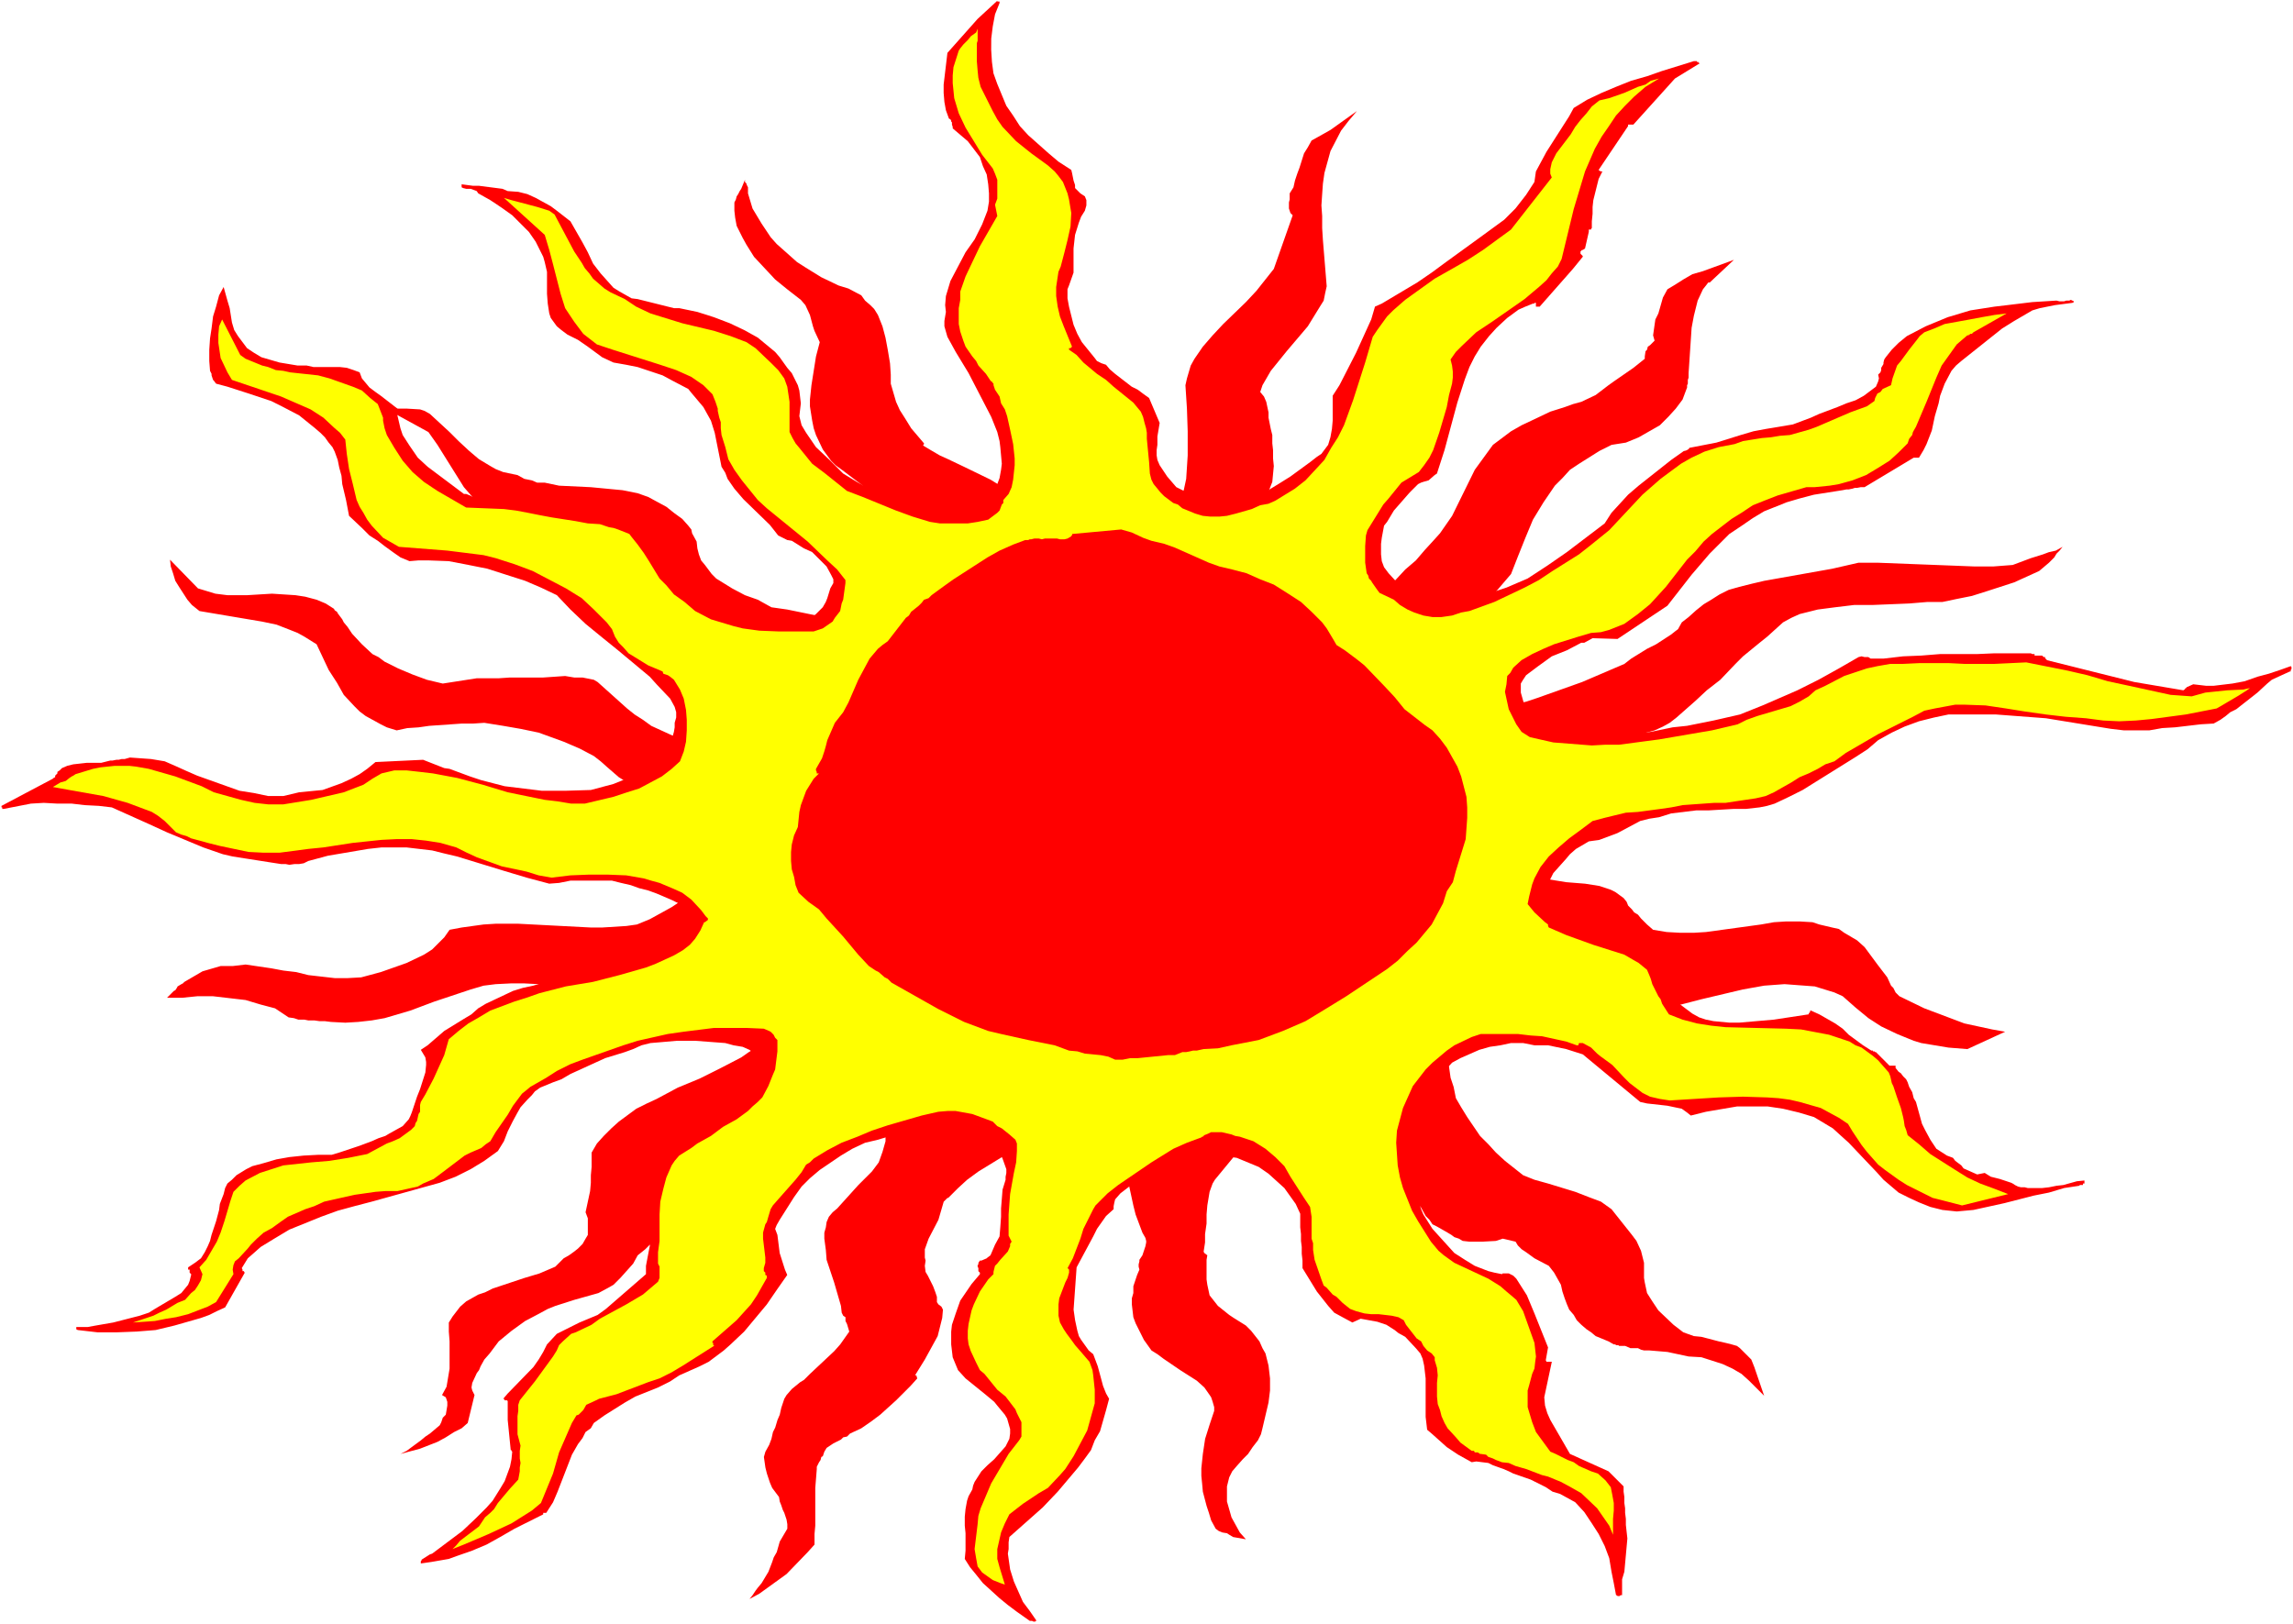 <svg xmlns="http://www.w3.org/2000/svg" fill-rule="evenodd" height="347.406" preserveAspectRatio="none" stroke-linecap="round" viewBox="0 0 3035 2150" width="490.455"><style>.pen1{stroke:none}.brush1{fill:red}</style><path class="pen1" style="fill:#fff" d="M0 2150h3035V0H0v2150z"/><path class="pen1 brush1" d="m1649 2038-8-9-11-20-6-21v-20l3-12 4-8 6-7 8-9 7-7 6-9 7-9 4-8 2-8 8-34 2-16v-16l-2-17-4-16-4-7-4-9-11-14-7-7-8-5-8-5-6-4-15-12-11-14-3-14-1-7v-26l1-6-4-3v-1h-1l2-13v-11l2-14v-12l1-12 3-18 4-11 3-5 28-34 20-23 23-20 15-8 3-3v-1l8-5 11-2h23l10 1 9 2 7 4 9 2 15 7 26 20 23 21 12 10 3 6 2 4 2 6 1 5 9 21 3 7 2 6 4 5 5 6 6 11 5 5 4 6 6 3 14 8 5 3 4 3 6 2 5 3 9 1h17l18-1 9-3 17 4 3 5 5 5 6 4 11 8 19 10 7 9 9 16 2 9 3 9 3 8 3 7 6 7 4 7 6 6 7 6 6 4 6 5 17 7 7 4h2l1 1h3l1 1h8l7 3h10l4 2 4 1h7l24 2 28 6 17 1 28 9 13 6 12 7 10 9 10 10 10 10-13-38-4-10-7-7-8-8-4-3-7-2-8-2-9-2-23-6-10-1-14-5-13-10-20-19-8-12-7-11-3-14-1-6v-20l-2-8-2-8-6-13-6-8-27-34-7-5-7-5-16-6-18-7-36-11-18-5-15-6-24-19-12-11-10-11-11-11-17-25-8-13-7-12-3-15-4-12-4-28 2-15 3-13 6-22 12-19 6-8 7-8 8-8 9-5 7-6 15-3 44-7 15-1h28l19 1v-1h1v-1h2l21 9 5 3 6 2 4 4 7 2 27 16 19 10 11 1 12 2 13-2 27-7 55-13 28-5 27-2 40 3 13 4 13 4 11 5 17 15 17 14 17 11 21 10 22 9 10 3 36 6 25 2 50-23-17-3-37-8-53-20-33-16-5-5-3-6-3-3-5-11-13-17-17-23-10-9-17-10-7-5-9-2-17-4-9-3-17-1h-18l-16 1-17 3-73 10-16 1h-18l-18-1-18-3-8-7-4-4-4-4-4-5-5-3-3-4-5-5-2-5-4-5-11-8-6-3-15-5-19-3-25-2-37-6-23-7-2-1v-1l-13-5-4-3-4-3-4-2-4-4-4-3-2-15v-23l5-13 10-21 9-12 10-13 11-12 10-6 25-11 12-4 38-13 13-4 71-19 11-5 9-5 9-7 25-22 15-14 18-14 20-21 10-10 22-18 10-8 21-19 11-6 11-5 24-6 23-3 25-3h24l49-2 24-2h20l19-4 20-4 19-6 37-12 33-15 13-11 7-7 3-5 4-4 4-5-9 5-9 2-8 3-16 5-16 6-8 3-26 2h-24l-129-5h-25l-35 8-90 16-17 4-16 4-14 4-12 6-11 7-10 6-10 8-10 9-9 7-5 9-4 3-5 4-20 13-12 6-21 13-9 7-56 24-59 21-15 5-45 10-48 3-14-1-11-6-17-15-7-8-11-19-3-9-1-10 4-11 7-10 10-9 9-9 11-8 14-7 11-8 14-6 9-4 10-4 14-10 24-28 9-23 10-25 10-24 14-23 15-22 10-10 10-11 12-8 27-17 16-8 19-3 17-7 14-8 14-8 11-11 10-11 9-12 6-16v-3l1-2v-5l1-3v-6l4-60 3-16 5-20 7-15 4-5 3-4h2l32-30-41 15-14 4-12 7-11 7-10 6-6 11-2 7-4 14-4 8-3 21 2 7-6 6-3 2-1 4-2 2-1 7v3l-15 12-26 18-7 5-17 13-19 9-11 3-11 4-19 6-21 10-17 8-14 8-12 9-12 9-8 11-16 22-30 61-16 23-9 10-11 12-12 14-14 12-13 14-29 23-16 10-19 10-20 8-11 4h-12l-12-3-8-1-11-3-9-5-21-6-9-7-2-1-2-4-8-7-9-19-4-13-2-12v-7l2-11 3-10 2-11 4-10 3-10 12-18 8-9 7-18 2-21-1-10v-11l-1-9v-11l-2-8-3-15v-7l-3-14-3-7-5-6 3-9 11-19 21-26 28-33 16-26 5-8 2-10 2-9-5-61-1-16v-16l-1-14 1-15 1-14 2-14 8-29 14-27 10-13 11-13-21 15-14 10-16 9-9 5-5 9-5 8-6 19-3 8-3 9-2 9-5 8v8l-1 4v8l2 6 3 3-25 71-23 29-14 15-30 29-14 15-13 15-11 16-5 9-5 17-2 9 2 31 1 30v32l-2 31-3 14-5 16-6 13-6 14-10 12-11 12-14 10-17 12-24 12-10 3-19 2h-11l-9-2-21-7-12-4-12-8-9-10-5-7-6-12-11-27-6-12-8-12-11-10-13-8-35-17-21-10-11-5-12-7-10-6v-1l1-1v-1l-17-20-8-13-7-11-5-11-7-24v-12l-1-15-3-18-3-16-4-15-6-15-5-8-5-5-7-6-5-7-17-9-13-4-23-11-21-13-11-7-18-16-9-8-8-9-12-18-12-20-6-20v-8l-2-4v-1l-2-2v-3l-5 12-2 3-2 4-2 3-1 4-2 4v11l1 9 2 11 4 8 4 8 5 9 10 16 14 15 14 15 16 13 18 14 6 7 6 13 4 15 2 6 7 15-5 19-6 38-2 19v9l3 19 2 10 3 9 9 19 11 15 6 6 11 8 25 19 1 2h2l2 2v1l6 7 7 7 16 20 10 14 4 8 9 17 3 8 4 16 3 8 2 18-5 8 2 4v4l-3 6-8 13-11 5-21 7-22 2h-24l-11-1-22-3-44-9-21-3-18-10-17-6-17-9-21-13-6-6-9-12-5-6-3-8-2-8-1-9-6-11-1-5-4-5-8-9-11-8-10-8-24-13-14-5-20-4-42-4-42-2-19-4h-10l-7-3-10-2-9-5-19-4-10-4-7-4-15-9-13-11-14-13-12-12-13-12-13-12-7-4-6-2-17-1h-16l-18-3 62 34 12 17 20 32 15 24 14 16 6 6 9 6 18 11 11 4 19 3 84 8 18 6 10 2 16 9 8 5 6 8 6 11 2 3 2 4 4 3 7 17 7 13 10 12 13 12 11 11 13 9 14 9 44 24 47 22 29 17 14 10 2 6 2 9v4l1 6v15l-2 7-7 12-3 4-4 1-4 3-22 3-20 5-43 5h-11l-30-4-20-6-9-4-24-11-11-8-11-7-10-8-39-35-5-3-15-3h-11l-12-2-29 2h-44l-15 1h-29l-45 7-21-5-19-7-19-8-18-9-8-6-8-4-14-13-13-14-6-9-5-6-2-4-6-8-1-2-3-2-1-2-11-7-12-5-15-4-13-2-31-2-33 2h-26l-16-2-23-7-37-38 1 9 3 9 3 10 5 8 11 17 6 7 10 8 83 14 19 4 18 7 10 4 9 5 16 10 16 34 11 17 9 16 14 15 7 7 8 6 20 11 8 4 13 4 14-3 15-1 14-2 43-3h15l15-1 25 4 23 4 24 5 33 12 21 9 19 10 9 7 9 8 15 13 16 10 7 3 10 5 9 2 10 3 10 2 3 2h3l3 2 3 1h3l2 1 10 11 8 9 8 13 5 11 5 14 2 12 2 12v11l-6 13-19 19-24 16-29 16-17 7-14 2-32 2h-15l-96-5h-30l-16 1-29 4-16 3-7 10-9 9-7 7-11 7-23 11-34 12-26 7-18 1h-17l-35-4-16-4-17-2-16-3-34-5-17 2h-16l-24 7-24 14-2 2-2 1-5 3-1 2-2 3-2 1-9 9h20l20-2h21l43 5 20 6 19 5 9 6 9 6 7 1 6 2h8l5 1h8l7 1h7l8 1 19 1 17-1 18-2 17-3 34-10 32-12 48-16 17-5 16-2 20-1h18l19 1 44 9 16 2 31 2h32l21-6 21-5 21-4 23-3h21l21 2 9 2 11 1 8 2 19 9 19 12 3 4v2h1-1v1l-1 1h-1l-1 13-2 8-5 10-6 8-7 8-19 12-10 7-27 14-28 14-29 12-28 15-13 6-14 7-23 17-10 9-10 10-9 10-7 12v19l-1 11v10l-1 11-6 28 3 8v22l-3 5-4 7-6 6-5 4-7 5-7 4-6 6-5 5-21 9-20 6-42 14-10 5-9 3-16 9-8 7-10 13-5 8v12l1 13v36l-4 24-6 11 5 3 2 6v5l-2 12-4 4-2 6-2 4-13 11-6 4-6 5-19 14-8 4 26-7 23-9 11-6 11-7 10-5 8-7 9-37-3-6-1-4 1-6 6-13 3-4 2-5 5-9 7-8 12-16 17-14 18-13 19-10 11-6 10-4 25-8 32-9 13-7 7-4 9-9 17-19 6-11 10-8 5-5 4-3 5-6 2-4 3-6 3-5 3-12 2-11 6-22 2-6 7-10 15-14 34-29 13-10 30-17 30-15 33-13 17-5 55-13 20-2h3l11 4 3 3 2 1 2 2 8 28v7l1 6-1 8v6l-4 14-5 14-9 12-18 18-28 31-6 5-5 6-3 7-1 7-2 7v8l2 15 1 13 10 30 9 31 1 9 2 4 3 2v5l2 4 3 10-12 17-8 9-32 30-8 8-5 3-11 9-7 8-3 5-2 6-2 6-2 9-3 7-3 10-3 6-2 9-3 8-5 9-2 7 1 7 1 7 2 8 4 12 3 7 9 12 1 6 2 5 2 6 2 4 3 9 1 6v6l-10 17-4 14-4 7-2 6-5 13-9 15-5 6-3 4-4 6-4 5 13-7 36-26 28-29 9-10v-14l1-11v-50l2-25v-3l3-6 2-3 1-4 2-1 2-6 3-5 9-6 10-5 3-3 5-1 4-4 15-7 13-9 12-9 21-19 19-19 9-10-1-3v-1h-2l13-21 17-31 6-24 1-11-2-4-4-3-2-3v-7l-2-6-3-8-7-14-3-5-1-8 1-7-1-4v-11l5-14 13-25 7-24 3-3 2-2h1l13-13 12-11 15-11 31-19 35-19 18-9 10-3 20-3 30 4 8 3 8 2 5 2 6 4 5 1 5 2 8 8 2 4 1 5 5 26 8 37 3 12 9 24 4 7 1 4v2l-1 5-4 12-4 6v2l-1 4v3l1 4-3 7-5 15v9l-2 7v8l2 17 3 8 7 14 4 8 10 14 8 5 8 6 22 15 22 14 10 9 7 10 2 3 2 6 2 7v5l-6 18-6 19-3 20-2 19v10l1 10 1 11 5 19 3 9 3 10 6 11 4 3 5 2 6 1 3 2 5 3 17 3z"/><path class="pen1 brush1" d="M1371 2146h1l-9-13-9-12-12-27-5-16-3-21 1-6v-9l1-7 44-39 20-21 27-32 9-12 8-11 5-13 7-12 8-28 4-15-4-7-4-10-7-26-3-8-3-8-6-5-10-14-3-5-2-7-3-14-2-14 4-56 22-41 5-10 12-17 10-9v-4l1-5 1-4 7-8 13-10 4-3 4-3 9-3 8-6 8-4 24-9 12-5 29-6 14-1h8l21 3 29 12 13 9 21 19 15 21 6 13v18l1 9v9l1 8v9l1 9v10l19 31 15 19 8 9 11 6 13 7 11-5 22 4 12 4 11 7 5 4 9 5 14 15 6 7 3 7 2 9 2 17v51l2 17 7 6 19 17 15 10 18 10 6-1 16 2 6 3 14 5 7 3 6 3 23 8 10 5 10 5 9 6 10 3 20 11 12 13 10 15 9 14 8 16 6 16 3 18 3 15 3 16h1v1h2l1 1v-1h1l1-1h2v-21l3-10 4-44-2-18v-8l-1-8v-6l-1-7v-8l-1-7v-7l-20-20-51-23-15-26-11-19-4-9-3-10-1-11 10-47h-7l-1-2 3-17-18-45-10-24-14-22-1-1-3-3-4-2-2-1h-8l-1 1-10-2-8-2-18-7-13-8-14-9-10-11-19-21-12-19-3-7-4-13-2-15v-28l-1-13-5-15-6-13 1-8 4-17 7-15 9-15 4-7h1v-2h3l30-33 11-6 25-11 14-4 14-2 14-3h16l15 3h18l24 5 22 7 76 63 9 2 27 3 19 4 7 5 5 4 20-5 41-7h41l20 3 21 5 20 6 25 15 11 10 10 9 18 19 19 20 9 10 20 17 14 7 13 6 15 6 16 4 19 2 22-2 41-9 39-10 20-4 20-6 20-3 1-1h4v-2h2v-4l-10 1-18 5-9 1-10 2-9 1h-19l-4-1h-5l-4-1-4-2-3-2-2-1-15-5-12-3-8-5-10 2-18-8-3-4-8-6-3-4-8-3-14-9-8-12-7-13-4-8-8-29-3-5-2-8-4-7-2-6-2-4-4-4-3-4-3-2-4-5v-3h-8l-18-18h-1l-1-1h-2v-1h-2l-11-7-19-14-8-8-10-7-21-12-11-5h-1v2h-1v1l-1 1v1l-46 7-46 4h-13l-21-2-10-2-9-3-9-5-16-12-4-6-8-13-11-20-6-14-8-7-9-7-8-8-9-6-19-11-10-4-9-4-17-2-17-4-7-3-7-3-4-5-9-11-5-3-3-5-4-13-1-5 1-6 2-6 4-8 17-19 5-6 8-7 17-10 14-2 24-9 30-16 12-3 13-2 16-5 33-4h16l34-2h16l18-2 10-2 10-3 19-9 18-9 69-43 17-11 14-12 18-10 17-8 19-7 20-5 19-4h63l66 5 43 7 43 7 17 2h34l17-3 17-1 34-4 17-1 9-5 7-5 6-5 8-4 14-11 14-11 13-12 6-5 13-6 11-5h1v-2l1-1v-3l-1-1-14 5-15 5-15 4-17 6-16 3-25 3h-10l-17-2-9 4v1h-1l-1 1v1h-1l-1 1-65-11-116-29v-1h-1v-1h-1v-2h-2l-2-2h-10v-2h-3l-2-1h-48l-23 1h-49l-25 2-24 1-26 3h-17l-3-2h-5l-4-1-4 1-26 15-27 15-28 14-46 20-30 12-35 8-35 7-19 2-29 6-35 4-9 1h-16l-32-2-16-3-15-4-14-5-7-3-10-9-5-5-9-12-4-14v-12l3-5 4-6 16-12 18-13 20-8 19-10h4l11-6 33 1 66-44 32-41 24-28 13-13 13-13 18-12 13-9 15-9 15-6 15-6 17-5 19-5 19-3 19-3 5-1h3l5-1 3-1h3l5-1h5l65-39h7l6-10 4-8 7-18 4-19 5-17 2-10 6-16 9-17 6-7 7-6 54-43 16-10 24-14 10-3 20-4 23-3 2-1v-1l-4-2-2 1h-4l-3 1h-6l-4-1-32 2-33 4-17 2-32 5-30 9-29 12-25 13-11 9-9 9-8 10-2 3-1 4v2l-3 5v3l-1 3-3 3 1 5-1 4-3 7-4 3-12 9-11 6-12 4-12 5-24 9-11 5-24 9-36 6-16 3-17 5-16 5-16 5-36 7-1 2h-1l-1 1-3 1h-1l-17 12-43 34-14 12-11 12-11 12-9 14-50 38-26 18-26 17-28 12-15 5-16 5-15 3-18 2-17 1h-19l-10-3-12-4-8-5-15-11-11-12-6-8-3-8-1-9v-14l1-8 3-16 4-5 9-15 21-24 11-11 4-2 3-1 7-2 8-7 3-2 10-31 17-63 10-31 6-16 7-14 8-13 11-14 10-11 14-13 15-11 9-4 10-4h2v-1h2v5h5l44-50 13-16v-1l-3-3v-3l2-2h1l3-2 5-22v-3h3v-1l1-1v-9l1-10v-9l1-9 7-28 5-10h-2l-2-1-1-1 39-58v-2h7l55-61 31-19h1v-2h-1v-1h-2v-1h-4l-42 13-20 7-21 6-20 8-19 8-19 9-18 11-6 11-30 47-14 26-2 14-11 17-14 18-15 15-37 27-40 29-19 14-19 13-47 28-9 4-5 17-20 44-22 43-9 14v33l-1 11-2 11-3 10-9 12-6 4-9 7-26 19-16 10-18 11-11 3-23 5-35 3-22-2-8-6-8-5-10-5-12-14-10-15-3-7-1-6v-7l1-7v-11l3-18-14-33-7-5-8-6-8-4-22-17-7-6-5-6-6-2-6-3-3-4-17-21-6-11-5-12-3-12-3-12-2-11v-12l2-5 6-17v-32l2-18 5-16 3-8 5-8 2-7v-7l-2-5-6-4-3-3-4-4v-4l-2-6-2-10-1-4-17-11-13-11-27-24-11-12-9-14-9-13-12-29-5-14-2-15-1-16V51l2-16 3-16 6-15V2h-3V1l-26 24-40 45-5 42v11l1 12 2 11 4 11 2 1 1 2v1l1 1v3l1 3v2l20 17 16 21 4 12 5 11 2 13 1 12v11l-2 12-7 18-10 20-12 17-10 19-10 19-3 10-3 10-1 12 1 9-2 12v7l4 14 11 20 17 28 30 58 8 20 3 12 1 8 2 22-1 8-2 11-3 8-9 16-4 5-6 4-9 6-7 3-14 4h-33l-11-3-21-4-20-7-18-8-18-10-16-9-18-11-18-18-18-17-13-19-6-10-3-12 2-17-2-17-2-7-4-8-4-8-6-7-10-14-6-7-23-19-9-5-9-5-19-9-21-8-22-7-24-5h-7l-16-4-8-2-24-6-8-1-16-9-8-5-17-19-10-13-7-15-7-13-8-14-8-14-18-14-8-6-20-11-11-5-12-3-14-1-7-3-31-4h-8l-15-2v4l2 1 4 1h6l8 3 2 3 16 9 15 10 14 10 11 11 11 11 9 13 10 20 2 7 3 13v29l1 13 2 13 2 6 8 11 6 5 8 6 14 7 13 9 19 14 15 7 17 3 15 3 33 11 13 7 21 11 4 5 16 19 10 18 5 16 9 45 5 8 3 8 9 13 12 14 35 34 11 14 12 6 6 1 16 10 11 5 19 19 6 11 3 6v5l-4 7-4 13-2 5-4 7-4 4-5 5-6 5-18 2-17 3h-19l-18-3-35-5-15-6-15-5-17-10-13-8-12-12-11-11-8-12-8-12-7-15-4-13-60-34h-21l-41-4-11-2-11-2-21-3h-9l-11-1h-10l-8-1-18-4h-3l-3-2h-4l-4-2-5-2h-3l-32-24-16-12-13-12-11-16-9-14-3-9-4-17v-9l-22-17-7-5-8-6-10-12-3-8-8-3-9-3-9-1h-35l-9-2h-12l-24-4-24-7-10-6-9-6-12-16-5-8-3-10-3-19-3-10-5-18-6 11-4 15-4 13-2 16-2 13-1 15v15l1 13 2 4v2l2 6 1 1 3 4 15 4 28 9 30 10 14 7 23 12 21 17 7 6 6 6 5 7 5 6 3 6 4 11 2 10 3 11 1 11 5 21 4 21 17 16 10 10 11 7 9 7 11 8 10 7 12 5 12-1h13l27 1 26 5 25 5 25 8 25 8 21 9 21 10 18 19 20 19 22 18 21 17 42 35 9 10 18 19 6 11 2 7v7l-2 7v6l-1 6-2 7-3 6-3 13-7 8-9 8-6 4-11 5-12 7-27 11-15 4-15 4-33 1h-32l-49-6-31-8-15-5-27-10-7-1-28-11-63 3-11 9-10 7-11 6-13 6-25 9-31 3-21 5h-20l-19-4-19-3-56-20-16-7-11-5-16-7-18-3-28-2-7 2h-4l-4 1h-3l-5 1h-3l-12 3h-19l-18 2-8 2-7 3-3 3-3 2v2l-3 3v2l-2 1-1 1-68 36v2h1v2h2l36-7 17-1 18 1h19l17 2 19 1 17 2 49 22 24 11 48 20 26 9 13 3 51 8 13 2h6l5 1 7-1h6l6-1 6-3 26-7 53-9 18-2h33l34 4 16 4 17 4 62 19 30 9 30 8 13-1 15-3h55l12 3 13 3 11 4 12 3 11 4 21 9 10 5 9 7 7 7-4 12-7 9-8 11-8 7-11 7-12 7-12 6-16 5-29 7-31 7-30 5-29 7-13 4-14 3-13 4-36 17-10 6-9 8-10 6-26 16-22 19-9 6 6 10 1 6v4l-1 10-7 22-4 10-7 21-2 5-2 4-8 9-18 10-5 3-9 3-9 4-16 6-9 3-18 6-10 3h-18l-19 1-19 2-17 3-17 5-15 4-8 4-13 8-6 6-6 5-3 6-2 8-5 13-1 8-4 15-3 9-3 9-2 8-3 7-4 8-5 8-8 6-9 6v3h2v4l2 2v1l-2 8-2 5-9 11-8 5-27 16-8 5-12 4-35 9-23 4-11 2h-15v3l2 1 26 3h26l26-1 25-2 25-6 35-10 11-4 10-5 11-5 26-46-1-1v-1h-2v-2l-1-2 8-13 8-7 9-8 18-11 20-12 42-17 22-8 22-6 23-6 90-25 21-8 20-10 18-11 18-13 8-13 5-13 7-14 6-11 4-7 9-10 6-6 4-5 7-5 17-7 11-4 12-7 46-21 13-4 13-4 11-4 11-5 12-3 12-1 23-2h24l40 3 11 3 12 2 9 4 8 6 11 13 2 3v9l-2 5-1 4-3 3-7 11-10 12-7 5-15 10-14 8-46 23-16 9-2 3-1 1-2 3v6l-6 7-13 19-1 6-2 6-5 31-2 6v1h1v1h2l1 2 3 10v11l-2 11-4 20-4 21v11l-53 46-11 8-24 10-12 6-18 9-13 14-5 10-6 10-7 10-34 35-6 7h1l1 2h3l1 1v25l4 40h1v1l1 1-1 10-2 10-7 19-6 10-10 16-8 9-14 14-18 17-40 30-3 1-11 7v1l-1 1v3l14-2 23-4 11-4 20-7 19-8 18-10 19-11 38-19v-2h4l9-14 6-14 19-49 8-14 6-8 4-8 7-5 4-7 14-10 27-17 14-8 30-12 16-8 12-8 27-12 12-6 20-15 9-8 18-17 30-36 13-19 14-20-3-7-7-22-3-24-3-8 2-5 4-7 19-30 10-14 11-11 13-11 28-19 15-9 17-8 17-4 36-11 18-4 19-3 17-1h9l10 1 17 4 10 7 18 14 7 9 4 9 5 14v5l-1 5v4l-4 13-2 25v11l-1 14-1 12-6 11-6 14-4 3-1 1-7 3h-2l-2 3v2l-1 1v2l1 2v4l2 2v2l-11 13-15 22-6 17-5 15-1 9v17l2 17 7 17 10 11 26 21 12 10 4 5 5 6 5 6 3 5 4 14v6l-1 7-5 10-15 17-9 8-8 8-9 14-2 5-1 5-5 9-2 6-2 11-1 10v12l1 10v23l-1 11 7 11 9 11 8 10 11 10 11 10 11 9 12 9 17 12h3l2 1h2l1-1z"/><path class="pen1" style="fill:#ff0" d="m1330 2098-7-23-3-11v-13l5-22 5-12 6-12 18-14 21-14 12-7 16-17 7-8 11-17 9-17 9-17 10-36v-18l-2-19-1-7-4-11-6-7-6-7-7-8-5-7-6-8-4-6-5-9-2-9v-15l1-8 8-21 3-6 2-7v-4l-2-2 7-13 10-26 4-13 13-26 3-5 16-16 14-11 44-30 29-18 18-8 19-7 1-1h1l2-2 5-2 4-2h14l13 3 5 2 6 1 18 6 16 10 13 11 12 12 8 14 18 28 8 12 2 13v29l2 6v9l2 13 9 26 3 8 4 3 8 9 5 3 8 8 5 4 5 4 8 3 11 3 9 1h10l17 2 9 2 7 4 3 6 14 18 6 4 3 6 5 6 6 4 4 5v4l3 10 1 10-1 10v18l1 10 3 8 2 8 4 9 4 7 11 12 6 7 15 11h3l1 2h4l3 2h1l7 1 3 3 6 2 4 2 8 3 9 1 9 4 14 4 21 8 8 2 17 7 13 7 14 8 21 20 16 23 5 12v-21l1-11v-10l-2-11-2-10-7-9-10-9-9-3-16-7-7-5-8-3-16-8-7-3-19-26-5-13-6-20v-22l2-7 4-15 3-7 1-9 1-7-2-18-15-42-9-15-7-6-6-5-8-7-8-5-8-5-45-21-14-10-7-6-10-12-17-27-8-14-6-15-6-15-4-14-3-16-2-30 1-16 4-15 4-15 13-29 17-22 9-9 19-16 10-7 23-11 12-4h49l17 2 15 1 32 7 14 5h2l1-3h5l11 6 8 8 5 4 11 8 4 3 16 17 7 7 17 13 10 5 13 3 13 2 65-4 32-1 32 1 15 1 15 2 13 3 28 8 24 13 12 8 6 10 12 18 7 9 15 17 9 7 18 13 11 7 22 11 12 6 12 3 27 7 61-15-18-7-19-7-17-8-16-10-33-21-15-13-15-12-2-7-2-5-1-7-1-5-3-12-5-14-5-15-2-4-2-9-2-5-14-16-7-6-15-11-8-3-8-5-9-3-18-6-37-7-20-1-80-2-19-2-19-3-19-5-18-7-9-14-2-6-3-4-3-6-5-10-2-7-2-5-3-7-11-9-7-4-12-7-41-13-36-13-23-10-1-2v-2l-4-3-14-13-9-11 2-10 4-16 3-8 8-15 11-14 13-12 14-12 15-11 16-12 15-4 29-7 16-1 15-2 15-2 14-2 15-3 42-3h15l13-2 27-4 13-3 11-5 23-13 11-7 12-5 12-6 10-6 12-4 15-11 43-25 46-23 15-8 14-3 27-5h12l28 1 27 4 25 4 28 4 26 3 27 2 23 3 21 1 22-1 21-2 45-6 41-8 7-4 5-3 17-10 11-7 4-3-9 2-21 1-29 3-18 5-28-2-55-12-28-6-27-8-26-6-55-11-42 2h-40l-20-1h-40l-21 1h-17l-17 3-14 3-30 10-25 13-13 6-9 8-12 7-12 6-44 13-14 5-12 6-34 8-70 12-53 7h-18l-18 1-51-4-31-7-11-7-7-10-10-20-5-23 2-10 1-11 4-4 4-7 11-10 14-8 15-7 14-6 32-10 17-5 13-1 11-3 10-4 10-4 18-13 16-13 21-23 28-36 11-11 11-13 11-10 26-20 13-8 15-10 15-6 18-7 38-11h11l20-2 12-2 18-5 18-7 15-9 16-10 12-11 12-12 2-6 4-5 1-4 4-7 14-33 13-32 7-16 15-21 5-7 14-12h2v-1h1l1-1h2l2-2 44-25-16 2-17 3-16 3-33 6-14 6-13 5-6 5-3 4-11 14-11 15-5 6-6 17-2 9-11 5-3 4-4 2-3 6-1 4-10 7-22 8-44 19-11 4-25 7-13 1-12 2-12 1-25 4-11 4-21 4-19 6-17 8-14 8-27 20-24 21-44 47-26 21-14 11-35 22-18 12-19 10-40 19-33 12-11 2-12 4-14 2h-12l-12-2-12-4-9-4-10-6-8-7-19-9-3-4-7-10-1-2-3-3-1-4-2-3-2-14v-22l1-14 2-7 21-34 7-8 17-21 23-14 7-9 7-10 5-10 8-23 10-34 3-16 4-15 1-8v-8l-1-8-2-8 7-10 8-8 19-18 21-14 23-16 20-14 19-16 10-9 7-9 8-9 5-10 8-33 8-33 15-50 13-30 9-16 9-13 10-15 12-13 12-12 15-13 18-11-11 3-7 5-10 3-18 8-20 7-13 3-10 8-7 9-8 9-7 9-6 10-19 25-4 8-2 4-2 9v6l2 5-54 69-37 27-20 13-21 12-23 13-39 28-16 14-8 8-13 18-6 9-10 34-16 50-12 33-8 16-9 14-9 16-12 13-13 14-14 11-26 16-9 4-11 2-11 5-21 6-12 3-10 1h-12l-10-1-10-3-17-7-6-5-6-2-12-9-5-5-4-5-5-6-3-6-2-8-1-15-3-31v-8l-1-6-2-7-2-8-3-7-10-12-26-21-10-9-12-8-18-15-9-10-10-7v-2h2l2-2-11-27-5-13-3-13-2-14v-12l3-20 3-7 5-19 4-16 4-18 1-18-3-18-2-8-6-15-6-8-5-6-9-8-22-16-20-16-18-19-7-10-6-11-11-22-5-10-3-12-1-10-1-12V57l1-3V38l-2 5-7 5-4 5-6 6-4 5-2 3-7 22-1 11v10l2 20 6 20 9 19 11 18 11 18 14 18 3 7 3 8v25l-3 8 3 15-23 40-10 21-9 19-7 20v11l-2 11v21l2 10 4 12 3 8 9 13 5 6 3 6 10 11 6 9 1 1h1v1l2 2v2l2 6 6 9 2 9 5 8 3 9 4 18 4 19 2 19v9l-2 19-2 10-4 9-7 8v4l-2 2-3 8-3 3-8 6-4 3-14 3-13 2h-37l-13-2-23-7-22-8-44-18-21-8-30-24-16-12-17-21-5-6-4-7-4-8v-40l-3-20-4-11-8-11-9-9-21-20-12-8-21-8-22-7-42-10-42-13-19-9-15-10-19-9-8-5-15-13-5-7-6-7-4-7-10-15-17-32-9-17-7-5-16-5-34-9-10-3 54 49 6 20 5 19 10 39 6 19 6 9 6 9 12 16 9 7 9 7 21 7 63 20 21 7 20 9 16 11 12 12 2 5 2 5 3 9v3l2 9 2 6v8l1 9 5 16 4 16 8 14 10 14 21 26 12 11 54 44 26 25 13 12 11 14v4l-3 22-2 5-2 10-7 9-3 5-13 9-12 4h-47l-25-1-22-3-12-3-30-9-21-11-14-12-14-10-10-12-9-9-14-23-7-11-8-11-8-10-3-4-15-6-6-2-6-1-6-2-6-2-16-1-16-3-32-5-16-3-15-3-16-3-16-2-50-2-38-22-18-12-15-13-13-15-11-17-10-17-3-9-2-10v-4l-7-18-10-8-11-10-12-5-31-11-15-4-37-4-9-2-10-1-10-4-8-2-22-9-7-5-24-47-4 9-1 11v11l3 20 9 19 6 10 65 22 39 17 17 11 15 14 7 6 7 9 2 19 3 20 5 20 5 21 4 9 5 8 5 9 6 8 15 16 21 12 64 5 48 6 16 4 25 8 24 9 23 12 21 11 21 13 16 15 17 17 7 9 4 10 5 8 6 6 7 8 26 16 19 8 1 3 6 2 3 2 5 4 8 13 5 12 3 15 1 13v14l-1 15-3 13-5 13-11 10-13 10-30 16-16 5-18 6-38 9h-18l-18-3-17-2-49-10-33-10-34-9-32-6-17-2-18-2h-16l-17 4-12 7-12 8-26 10-43 10-37 6h-20l-18-2-18-4-36-10-16-8-35-13-35-10-17-3-9-1h-19l-19 2-10 2-23 7-3 2-2 1-3 2-5 4-7 2-10 6 22 4 45 8 32 9 32 12 8 5 9 7 15 15 7 3 7 2 6 3 15 4 7 2 16 4 19 4 19 4 20 1h21l38-5 20-2 39-6 38-4 20-1h20l19 2 19 3 21 6 14 7 13 6 33 12 33 7 16 5 17 3 25-3 25-1h24l25 1 23 4 10 3 11 3 19 8 11 5 12 9 13 14 6 8 3 3v2l-4 3h-1l-5 11-7 11-7 8-9 7-12 7-24 11-13 5-35 10-35 9-36 6-35 9-17 6-16 5-32 12-15 9-14 8-13 10-13 11-6 21-14 31-11 21-6 10-1 4v9l-2 3-2 9-2 3-1 4-5 5-15 11-9 4-8 3-26 14-25 5-25 4-24 2-37 4-31 10-19 10-8 7-8 8-4 12-8 27-5 15-5 12-7 12-7 12-9 10 4 9-2 8-4 7-4 6-5 4-8 9-10 4-15 9-9 4-8 4-27 9 29-2 15-3 13-2 16-4 26-10 11-6 23-37-1-6 1-6 2-5 5-4 12-13 4-5 8-8 9-8 11-6 11-8 10-7 23-10 12-4 13-6 40-9 28-4 13-1h16l9-2 9-2 9-2 7-4 14-6 12-9 29-22 8-4 14-6 6-5 6-4 7-12 16-23 7-12 12-16 5-4 6-5 21-12 14-9 18-9 16-6 54-19 19-6 40-9 21-3 40-5h43l23 1 7 3 2 1 4 4 2 4 3 3v15l-3 24-3 7-6 15-8 15-6 6-7 6-6 6-15 11-18 10-16 12-18 10-8 6-16 10-6 7-4 6-7 16-4 15-4 17-1 17v35l-2 15v15l2 4v15l-2 5-20 17-22 13-35 19-11 8-21 10-6 2-11 10-5 5-3 7-5 8-24 33-20 25-2 6v8l-1 7v24l4 15-1 7v10l1 6-1 6v5l-2 11-11 12-16 19-5 8-5 5-7 6-8 12-25 19-5 6-5 5 15-6 33-14 30-14 27-17 12-10 16-39 8-28 17-39 6-10 3-1 6-6 4-7 13-6 4-2 23-6 42-16 15-5 16-8 15-9 41-26v-1h-1v-3h-1v-2l32-28 19-21 8-12 13-23v-3l-2-1v-3l-2-2v-4l2-7v-7l-3-25v-8l3-11 2-3 2-7 3-10 3-5 7-8 23-26 8-10 6-10 5-3 5-5 18-11 19-10 21-8 19-8 21-7 45-13 22-5 12-1h11l11 2 11 2 19 7 8 3 6 6 6 3 10 8 8 7 2 5v10l-1 15-3 14-5 28-2 27v28l2 4 2 4-2 3v3l-3 7-10 11-4 5-3 3-2 8v3l-7 7-11 16-8 17-3 8-4 18-1 9v10l1 8 3 9 7 15 5 10 6 5 17 21 11 9 13 17 2 5 6 12v19l-3 5-14 18-23 39-14 33-3 10-1 11-4 33 2 12 2 11 3 4 3 4 14 10 10 4 6 2z"/><path class="pen1 brush1" d="M1476 1403h10l10-2h10l40-4h9l5-2 5-2h5l5-1 4-1h5l9-2 19-1 18-4 36-7 16-6 16-6 30-13 28-17 26-16 27-18 27-18 14-11 13-13 12-11 10-12 10-12 15-28 5-16 8-12 4-15 9-29 4-13 2-28v-14l-1-14-7-27-5-13-14-25-9-12-10-11-10-7-18-14-9-7-13-16-14-15-26-27-10-8-16-12-11-7-4-7-9-15-6-8-14-14-14-13-17-11-19-12-18-7-18-8-19-5-17-4-14-5-45-20-14-5-17-4-11-4-15-7-14-4-65 6v2h-1v1l-5 3-4 1h-6l-4-1h-16l-4 1-4-1h-6l-4 1h-2l-2 1h-4l-16 6-18 8-16 9-45 29-14 10-15 11-4 4-6 2-3 4-4 4-10 8-3 5-4 3-24 31-7 5-6 5-11 13-15 28-13 30-7 13-11 14-10 23-2 8-2 7-3 9-4 7-4 7v2l1 2v2h3l-7 7-5 8-5 8-7 19-2 9-2 20-5 11-3 12-1 10v12l1 11 3 10 2 11 4 10 13 12 14 10 10 12 11 12 11 12 20 24 14 15 9 6 4 2 8 7 4 2 5 5 62 35 34 17 16 6 16 6 17 4 18 4 18 4 35 7 19 7 11 1 10 3 21 2 10 2 9 4z"/></svg>

